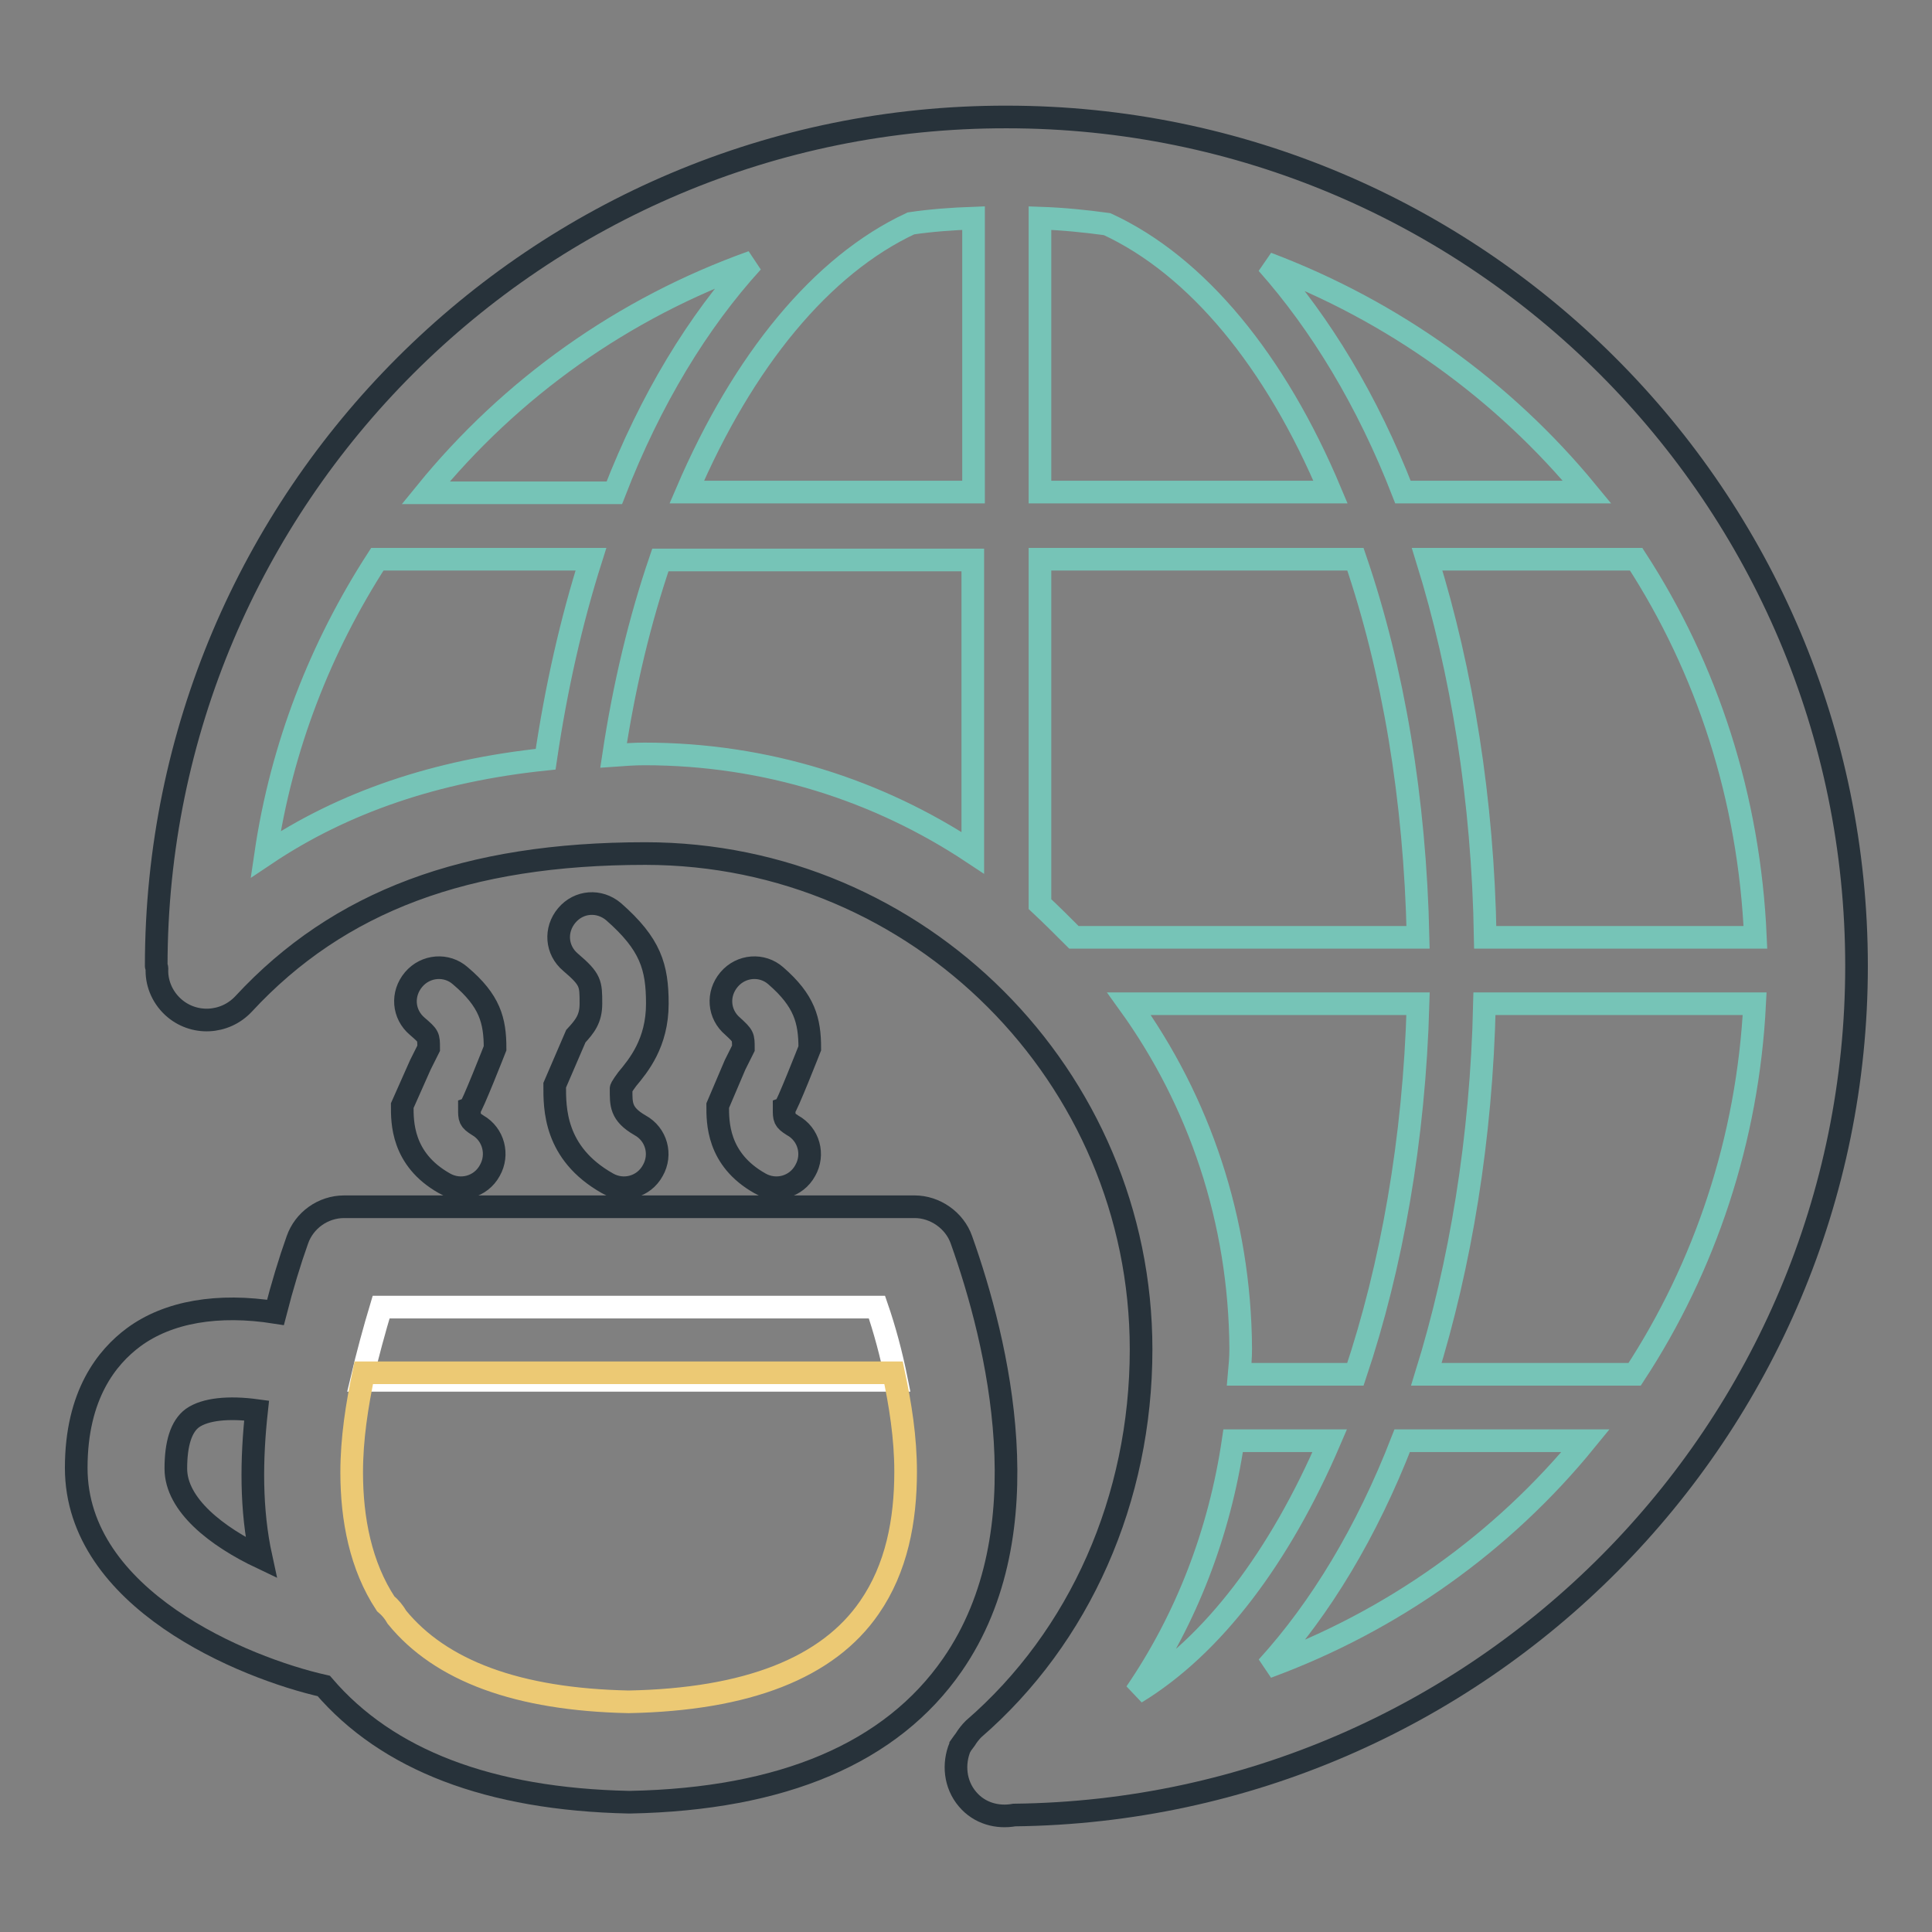 <?xml version="1.0" encoding="utf-8"?>
<!-- Svg Vector Icons : http://www.onlinewebfonts.com/icon -->
<!DOCTYPE svg PUBLIC "-//W3C//DTD SVG 1.1//EN" "http://www.w3.org/Graphics/SVG/1.1/DTD/svg11.dtd">
<svg version="1.1" xmlns="http://www.w3.org/2000/svg" xmlns:xlink="http://www.w3.org/1999/xlink" x="0px" y="0px" viewBox="0 0 256 256" enable-background="new 0 0 256 256" xml:space="preserve">
<rect x="0" y="0" width="256" height="256" fill="#808080" stroke="none"/>
<g> <path stroke-width="3" fill-opacity="0" stroke="#27323a"  d="M246,128c0-62.1-50.5-112.5-112.6-112.5C71.2,15.4,20.7,65.9,20.7,128c0,0.1,0.1,0.2,0.1,0.3 c-0.1,1.8,0.6,3.7,2.1,5.1c2.7,2.5,6.9,2.3,9.4-0.4c12.6-13.6,29.5-19.9,53.2-19.9c36.2,0,65.7,29.5,65.7,65.7 c0,19.8-8.1,38.1-22.2,50.3c-0.4,0.4-0.8,0.9-1.1,1.4c-0.2,0.3-0.4,0.5-0.6,0.8c0,0.1,0,0.1-0.1,0.2c-0.9,2.2-0.7,4.9,1,6.9 c1.6,1.9,4,2.5,6.2,2.1C196.1,239.8,246,189.6,246,128L246,128z"/> <path stroke-width="3" fill-opacity="0" stroke="#76c4b7"  d="M232.6,124.2h-35.8c-0.3-18.2-3.1-35.3-7.7-50.1h27.7C226.2,88.6,231.8,105.7,232.6,124.2z M196.7,133h35.8 c-0.9,18-6.6,34.9-15.9,49.1h-27.6C193.5,167.6,196.3,150.9,196.7,133z M210.3,65.2h-24.4c-4.7-12.1-10.9-22.3-18-30.3 C184.6,41.2,199.2,51.7,210.3,65.2z M137.8,28.9c3,0.1,6,0.4,8.9,0.8c11.9,5.5,22.3,18.1,29.6,35.5h-38.5V28.9z M99.7,34.7 c-7.2,7.9-13.5,18.2-18.3,30.6h-25C67.7,51.4,82.6,40.8,99.7,34.7z M72.3,100.6c-14.5,1.5-26.8,5.7-37.1,12.6 c2.1-14.3,7.3-27.5,14.8-39.1h28.3C75.7,82.3,73.7,91.1,72.3,100.6z M128.9,113c-12.5-8.3-27.4-13.1-43.5-13.1 c-1.4,0-2.7,0.1-4.1,0.2c1.4-9.3,3.5-18,6.2-25.9h41.4V113L128.9,113z M91,65.2c7.5-17.5,17.9-30.1,29.7-35.6 c2.7-0.4,5.5-0.6,8.3-0.7v36.3H91z M137.8,119.8V74.1h41.8c5,14.6,7.9,31.7,8.3,50.1h-45.6C140.8,122.7,139.3,121.2,137.8,119.8 L137.8,119.8z M149.6,133h38.3c-0.5,18-3.5,34.8-8.3,49.1h-15.4c0.1-1.1,0.2-2.2,0.2-3.4C164.3,161.7,158.9,145.9,149.6,133 L149.6,133z M163.4,190.9h12.8c-6.6,15.4-15.5,27.2-25.7,33.4C157.2,214.5,161.6,203.1,163.4,190.9z M167.9,220.9 c7.1-7.8,13.2-17.9,17.9-30h24.3C199.1,204.4,184.5,214.8,167.9,220.9L167.9,220.9z"/> <path stroke-width="3" fill-opacity="0" stroke="#27323a"  d="M127.4,164.3c-0.9-2.6-3.5-4.4-6.2-4.4H45.6c-2.8,0-5.3,1.8-6.2,4.4c-1,2.8-2,6.1-2.9,9.6 c-7.6-1.2-14.2-0.1-18.8,3.3c-3.5,2.6-7.6,7.6-7.6,17.3c0,17.4,22.2,26.5,32.8,28.9c8.4,9.8,21.9,15,40.4,15.4h0.2 c20.2-0.4,34.6-6.5,42.7-18.2C138.4,203,132.2,177.8,127.4,164.3z M23.3,194.6c0-3.3,0.7-5.6,2.2-6.7c1.7-1.2,4.8-1.5,8.5-1 c-0.7,6.4-0.8,13.1,0.6,19.5C28.7,203.6,23.3,199.4,23.3,194.6z M73.5,143.8c0,3-0.1,9,7,13c2.1,1.2,4.8,0.5,6-1.7 c1.2-2.1,0.5-4.8-1.7-6c-2.6-1.5-2.5-2.8-2.5-4.8c-0.1-0.1,0.8-1.3,0.8-1.3c1.5-1.8,4-4.8,4-10c0-4.9-0.9-7.9-5.8-12.2 c-1.9-1.6-4.6-1.4-6.2,0.5c-1.6,1.9-1.4,4.6,0.5,6.2c2.7,2.3,2.7,2.8,2.7,5.5c0,2-0.8,3-2,4.3L73.5,143.8z M53.3,146.5 c0,2.1-0.1,7.1,5.6,10.3c2.1,1.2,4.8,0.5,6-1.7c1.2-2.1,0.5-4.8-1.6-6c-1.1-0.7-1.1-0.9-1.1-2.2c0.3-0.1,3.4-8,3.4-8 c0-3.7-0.7-6.3-4.6-9.6c-1.8-1.6-4.6-1.4-6.2,0.5c-1.6,1.9-1.4,4.6,0.5,6.2c1.5,1.3,1.5,1.3,1.5,2.9l-1.1,2.2L53.3,146.5z  M95.1,146.5c0,2.1-0.1,7.1,5.6,10.3c2.1,1.2,4.8,0.5,6-1.7c1.2-2.1,0.5-4.8-1.7-6c-1.1-0.7-1.1-0.9-1.1-2.2c0.3-0.1,3.4-8,3.4-8 c0-3.7-0.7-6.3-4.5-9.6c-1.8-1.6-4.6-1.4-6.2,0.5c-1.6,1.9-1.4,4.6,0.5,6.2c1.4,1.3,1.4,1.3,1.4,2.9l-1.1,2.2L95.1,146.5z"/> <path stroke-width="3" fill-opacity="0" stroke="#ffffff"  d="M118.8,182.9c-0.7-3.5-1.6-6.8-2.6-9.7H50.5c-0.9,3-1.8,6.3-2.6,9.7H118.8z"/> <path stroke-width="3" fill-opacity="0" stroke="#ecc974"  d="M46.6,195.1c0,6.2,1.2,12.4,4.5,17.4c0.6,0.5,1.1,1.1,1.5,1.8c5.8,7.1,16,10.9,30.7,11.2 c15.7-0.3,26.4-4.5,31.9-12.5c3.6-5.2,4.8-11.5,4.8-18c0-4.5-0.7-8.9-1.6-13.1H48.2C47.3,186.2,46.6,190.6,46.6,195.1L46.6,195.1z" /></g>
</svg>